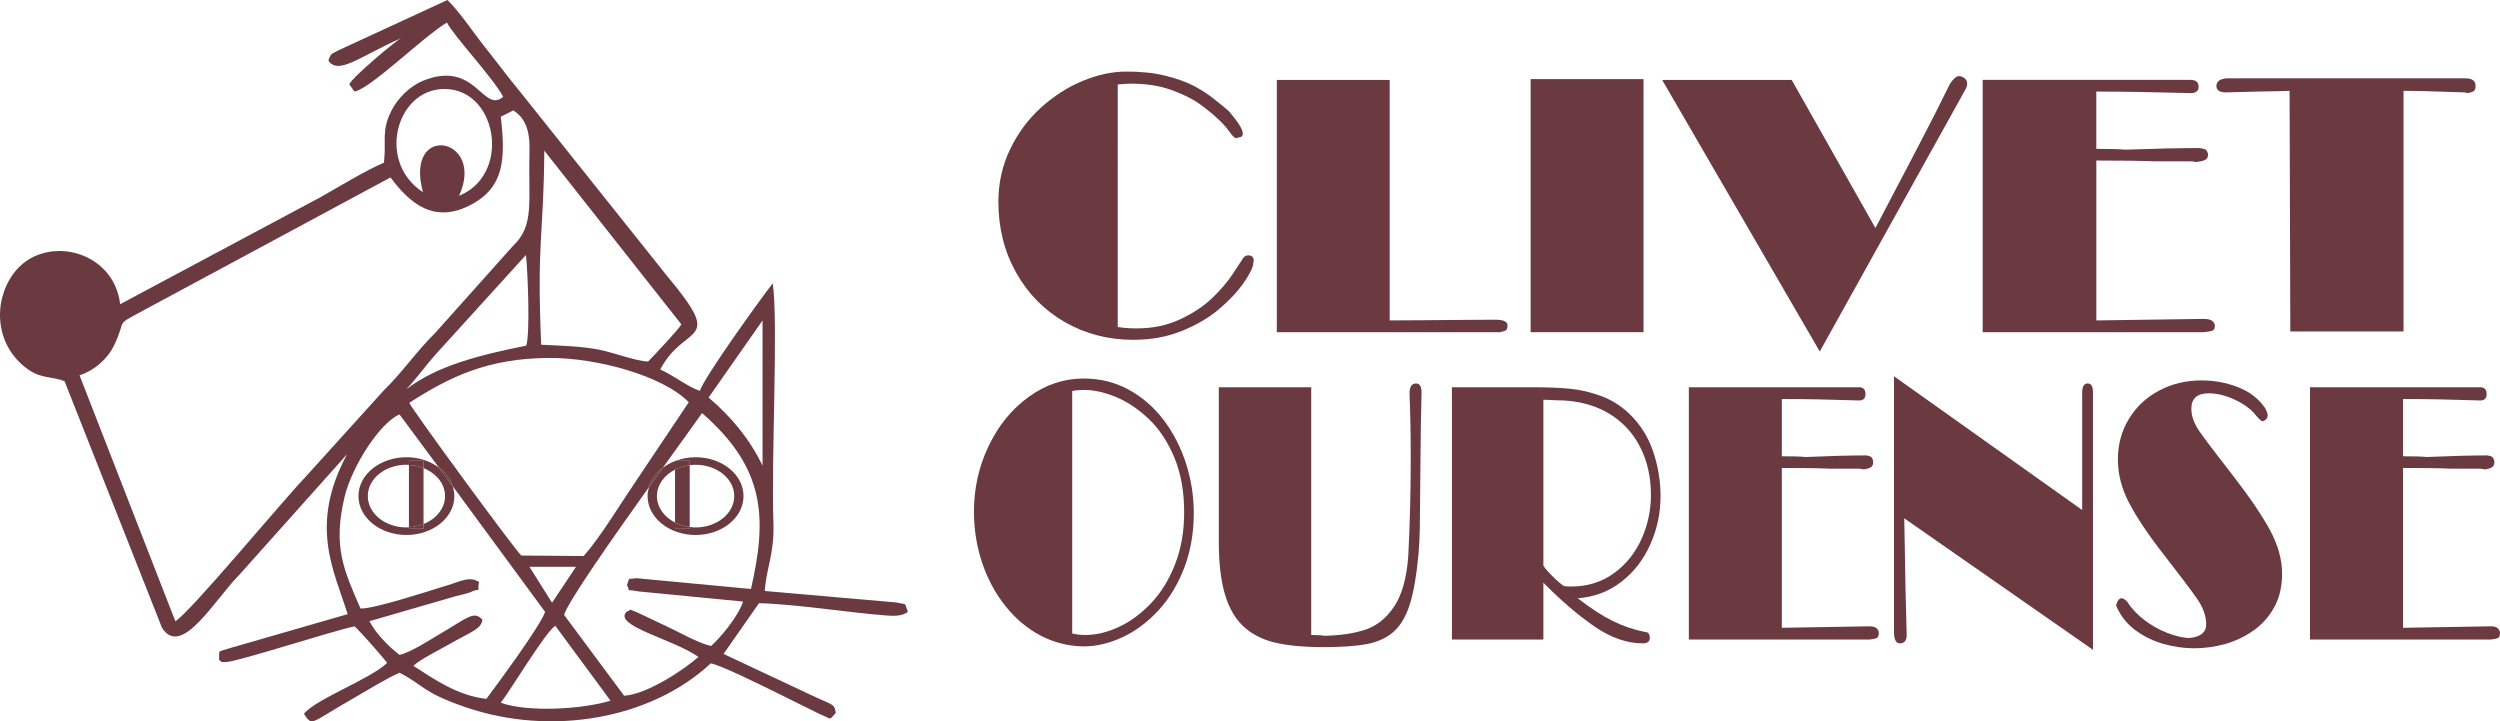 <?xml version="1.0" encoding="utf-8"?>
<!-- Generator: Adobe Illustrator 14.0.0, SVG Export Plug-In . SVG Version: 6.00 Build 43363)  -->
<!DOCTYPE svg PUBLIC "-//W3C//DTD SVG 1.1//EN" "http://www.w3.org/Graphics/SVG/1.1/DTD/svg11.dtd">
<svg version="1.1" id="Layer_1" xmlns="http://www.w3.org/2000/svg" xmlns:xlink="http://www.w3.org/1999/xlink" x="0px" y="0px"
	 width="280px" height="80.787px" viewBox="0 0 280 80.787" enable-background="new 0 0 280 80.787" xml:space="preserve">
<g>
	<path fill="none" d="M180.344,46.399c-1.475-0.918-3.209-1.428-5.189-1.547c-0.276,0-0.666-0.008-1.174-0.037
		c-0.516-0.028-0.883-0.045-1.121-0.045v18.58c0.127,0.23,0.441,0.605,0.957,1.121c0.508,0.516,0.957,0.904,1.338,1.166
		c0.18,0.037,0.449,0.053,0.793,0.053c1.838,0,3.439-0.493,4.799-1.479c1.361-0.985,2.393-2.267,3.104-3.844
		c0.703-1.578,1.055-3.216,1.055-4.912c0-1.988-0.389-3.769-1.182-5.33C182.945,48.556,181.809,47.319,180.344,46.399z"/>
	<path fill="none" d="M56.087,78.708c3.088,1.105,9.204,0.717,12.292-0.232l-6.191-8.396C60.947,70.991,57.239,77.226,56.087,78.708
		z"/>
	<path fill="none" d="M85.404,52.149V35.896l-6.041,8.628C81.935,46.706,83.984,49.204,85.404,52.149z"/>
	<path fill="none" d="M51.454,55.472l-0.767-1.036c0.12,0.361,0.204,0.733,0.204,1.124c0,2.406-2.407,4.359-5.368,4.359
		c-2.968,0-5.375-1.953-5.375-4.359c-0.001-2.4,2.407-4.352,5.375-4.352c1.41,0,2.684,0.451,3.643,1.175l-4.419-5.967
		c-2.131,0.875-5.316,5.742-6.153,9.233c-1.325,5.563-0.121,8.127,1.785,12.508c1.6,0.029,7.514-1.93,9.78-2.617
		c1.48-0.441,2.43-1.039,3.492-0.359c-0.284,1.549,0.471,0.457-1.01,1.16c-0.231,0.111-1.308,0.359-1.607,0.434l-9.66,2.804
		c0.77,1.405,2.071,2.774,3.372,3.771c1.293-0.293,3.424-1.705,4.718-2.461c2.856-1.675,3.626-2.527,4.561-1.486
		c-0.089,1.067-1.353,1.391-3.678,2.736c-0.935,0.536-3.477,1.809-4.038,2.442c2.318,1.487,4.919,3.336,8.165,3.692
		c1.249-1.682,5.951-8.021,6.58-9.733L51.454,55.472z"/>
	<path fill="none" d="M128.686,46.946c-1.174-1.115-2.4-1.943-3.686-2.475c-1.286-0.539-2.498-0.802-3.634-0.802
		c-0.464,0-0.89,0.037-1.279,0.127v27.147c0.426,0.119,0.927,0.173,1.496,0.173c1.196,0,2.445-0.3,3.738-0.904
		s2.497-1.496,3.619-2.678c1.114-1.183,2.011-2.64,2.677-4.365c0.673-1.733,1.009-3.663,1.009-5.794c0-2.34-0.366-4.381-1.099-6.131
		C130.795,49.495,129.845,48.06,128.686,46.946z"/>
	<path fill="none" d="M78.63,46.267c-0.628,0.898-2.34,3.259-4.406,6.137c0.405-0.31,0.87-0.563,1.378-0.761v-0.03h0.07
		c0.682-0.254,1.434-0.404,2.233-0.404c2.968,0,5.368,1.951,5.368,4.352c0,2.406-2.4,4.359-5.368,4.359
		c-2.968,0-5.376-1.953-5.376-4.359c0-0.352,0.066-0.689,0.164-1.018c-4.254,5.957-9.189,13.02-9.509,14.334l6.721,9.047
		c2.662-0.166,6.931-3.096,8.322-4.352c-2.931-2.027-9.518-3.471-8.075-5.033c0.822-0.389,0.209-0.275,1.062-0.021l3.447,1.629
		c1.346,0.621,3.544,1.894,4.979,2.207c1.054-0.936,3.013-3.274,3.589-4.979l-11.664-1.129c-1.697-0.328-0.86,0.157-1.346-0.726
		c0.389-0.987-0.015-0.576,1.039-0.764l12.853,1.211C85.927,58.005,85.74,52.456,78.63,46.267z"/>
	<path fill="none" d="M48.722,37.309l8.718-9.75c2.467-2.34,1.705-4.86,1.862-10.699c0.044-1.548-0.142-3.454-1.81-4.494
		l-1.405,0.711c0.561,4.725,0.329,7.791-3.088,9.72c-4.344,2.452-7.125-0.067-9.263-2.923L16.02,34.789
		c-3.267,1.787-1.765,0.77-3.208,3.82c-0.755,1.607-2.273,2.901-3.903,3.425l10.729,27.543c1.563-0.881,11.918-13.375,14.46-16.029
		l8.927-9.869C44.909,41.884,46.786,39.185,48.722,37.309z"/>
	<polygon fill="none" points="64.514,63.478 59.295,63.478 61.83,67.507 	"/>
	<path fill="none" d="M47.37,21.525c-2.138-7.873,7.065-6.183,4.045,0.404c5.712-2.333,4.374-11.365-1.077-11.933
		C44.566,9.391,41.949,17.989,47.37,21.525z"/>
	<path fill="none" d="M45.837,45.114c0.277,0.711,11.896,16.561,12.554,17.107l6.983,0.051c1.847-2.078,4.12-5.847,5.899-8.463
		l5.869-8.757c-2.901-2.981-10.311-4.986-15.626-4.964C54.57,40.127,50.353,42.222,45.837,45.114z"/>
	<path fill="none" d="M67.093,39.162c1.54,0.299,4.157,1.294,5.496,1.331c0.688-0.71,3.447-3.626,3.723-4.165l-15.35-19.454
		c-0.067,9.586-0.852,10.049-0.351,21.735C62.809,38.729,64.955,38.751,67.093,39.162z"/>
	<path fill="none" d="M58.906,28.56L48.791,39.694c-1.025,1.136-2.117,2.668-3.283,3.911c3.372-2.617,8.18-3.845,13.428-4.891
		C59.392,37.421,59.108,30.302,58.906,28.56z"/>
	<path fill="#6B3A40" d="M100.402,67.476L85.658,66.19c0.157-2.572,1.099-4.193,0.964-7.715c-0.254-6.97,0.561-22.378-0.075-26.746
		c-1.376,1.757-7.671,10.503-8.165,12.053c-1.376-0.479-2.931-1.729-4.434-2.401c2.767-5.286,7.38-2.564,0.74-10.505l-16.38-20.529
		c-1.413-1.705-2.707-3.462-3.985-5.062C52.962,3.581,51.527,1.375,50.114,0L38.099,5.547c-1.032,0.531-1.039,0.39-1.316,1.249
		c1.129,1.638,3.484-0.463,8.142-2.52c-0.628,0.307-5.518,4.412-5.802,5.167l0.576,0.808c1.839-0.336,7.499-5.981,10.363-7.731
		c0.628,1.361,5.144,6.168,6.295,8.314c-2.273,1.959-3.058-4.217-9.002-1.779c-1.421,0.583-2.781,1.921-3.477,3.267
		c-1.211,2.354-0.591,3.387-0.875,5.892c-2.041,0.875-5.159,2.774-7.11,3.873L13.456,34.071c-0.695-6.146-8.628-7.978-11.963-3.41
		c-2.333,3.2-2.041,8.097,1.652,10.714c1.54,1.084,2.744,0.755,4.09,1.33L18.143,70.31c2.176,3.453,5.892-3.147,8.673-5.944
		l12.052-13.488c-4.292,8-1.45,13.011,0.067,17.908l-12.979,3.746c-1.81,0.573-1.331,0.178-1.42,1.375
		c0.244,0.161,0.287,0.23,0.286,0.259c0.034-0.018,0.145-0.038,0.484-0.021c1.017,0.062,12.09-3.535,14.408-3.992
		c0.545,0.457,3.364,3.664,3.641,4.091c-1.817,1.786-8.015,4.061-9.316,5.705c0.979,1.442,0.636,1.067,5.152-1.511
		c1.802-1.033,3.791-2.295,5.555-3.096c2.781,1.428,2.475,2.176,7.447,3.881c9.548,3.26,20.695,1.33,27.417-4.928
		c1.249,0.254,5.615,2.438,6.946,3.08l5.226,2.588c1.525,0.627,0.995,0.746,1.824-0.113c-0.149-1.104-0.434-0.889-2.587-1.922
		l-9.981-4.688l3.97-5.682c4.412,0.118,10.131,1.084,14.475,1.391c0.725,0.053,1.578,0.037,2.198-0.412
		C101.255,67.37,101.659,67.782,100.402,67.476z M77.142,45.053l-5.869,8.757c-1.779,2.616-4.052,6.385-5.899,8.463l-6.983-0.051
		c-0.658-0.547-12.277-16.396-12.554-17.107c4.516-2.893,8.733-4.987,15.679-5.025C66.831,40.067,74.241,42.071,77.142,45.053z
		 M64.514,63.478l-2.684,4.029l-2.535-4.029H64.514z M45.508,43.604c1.166-1.242,2.258-2.774,3.283-3.911L58.906,28.56
		c0.202,1.742,0.486,8.861,0.03,10.154C53.688,39.76,48.88,40.987,45.508,43.604z M60.962,16.874l15.35,19.454
		c-0.276,0.539-3.035,3.455-3.723,4.165c-1.339-0.037-3.956-1.032-5.496-1.331c-2.138-0.411-4.284-0.433-6.482-0.553
		C60.11,26.923,60.895,26.46,60.962,16.874z M50.338,9.996c5.451,0.568,6.789,9.6,1.077,11.933c3.02-6.587-6.183-8.277-4.045-0.404
		C41.949,17.989,44.566,9.391,50.338,9.996z M34.098,53.548c-2.542,2.654-12.897,15.148-14.46,16.029L8.909,42.034
		c1.63-0.524,3.148-1.818,3.903-3.425c1.443-3.05-0.059-2.033,3.208-3.82l27.716-14.915c2.138,2.856,4.919,5.375,9.263,2.923
		c3.417-1.929,3.649-4.995,3.088-9.72l1.405-0.711c1.668,1.04,1.854,2.946,1.81,4.494c-0.157,5.839,0.605,8.359-1.862,10.699
		l-8.718,9.75c-1.936,1.876-3.813,4.575-5.697,6.37L34.098,53.548z M46.309,74.58c0.561-0.634,3.103-1.906,4.038-2.442
		c2.325-1.346,3.589-1.669,3.678-2.736c-0.935-1.041-1.705-0.188-4.561,1.486c-1.294,0.756-3.425,2.168-4.718,2.461
		c-1.301-0.996-2.602-2.365-3.372-3.771l9.66-2.804c0.299-0.074,1.376-0.322,1.607-0.434c1.481-0.703,0.726,0.389,1.01-1.16
		c-1.062-0.68-2.012-0.082-3.492,0.359c-2.266,0.688-8.18,2.646-9.78,2.617c-1.906-4.381-3.11-6.945-1.785-12.508
		c0.837-3.491,4.022-8.358,6.153-9.233l4.419,5.967c0.727,0.548,1.256,1.254,1.521,2.053l0.767,1.036l9.6,13.067
		c-0.629,1.713-5.331,8.052-6.58,9.733C51.228,77.916,48.627,76.067,46.309,74.58z M56.087,78.708
		c1.152-1.482,4.86-7.717,6.101-8.628l6.191,8.396C65.291,79.425,59.175,79.813,56.087,78.708z M84.11,65.966l-12.853-1.211
		c-1.054,0.188-0.65-0.224-1.039,0.764c0.486,0.883-0.351,0.397,1.346,0.726l11.664,1.129c-0.576,1.705-2.535,4.044-3.589,4.979
		c-1.435-0.313-3.633-1.586-4.979-2.207l-3.447-1.629c-0.853-0.254-0.24-0.367-1.062,0.021c-1.443,1.563,5.144,3.006,8.075,5.033
		c-1.391,1.256-5.66,4.186-8.322,4.352l-6.721-9.047c0.32-1.314,5.255-8.377,9.509-14.334c0.248-0.832,0.786-1.568,1.531-2.139
		c2.066-2.878,3.778-5.238,4.406-6.137C85.74,52.456,85.927,58.005,84.11,65.966z M85.404,52.149
		c-1.42-2.945-3.469-5.443-6.041-7.625l6.041-8.628V52.149z"/>
	<path fill="#6B3A40" d="M40.148,55.56c0,2.406,2.407,4.359,5.375,4.359c2.961,0,5.368-1.953,5.368-4.359
		c0-0.391-0.084-0.763-0.204-1.124l-1.521-2.053c-0.959-0.724-2.233-1.175-3.643-1.175C42.555,51.208,40.147,53.159,40.148,55.56z
		 M47.437,51.612v0.817c1.421,0.574,2.408,1.753,2.408,3.13c0,1.381-0.987,2.562-2.408,3.137v0.527H45.8v-0.172
		c-0.093,0.005-0.182,0.022-0.277,0.022c-2.393,0-4.329-1.57-4.329-3.515c0-1.938,1.936-3.508,4.329-3.508
		c0.095,0,0.184,0.018,0.277,0.022v-0.462H47.437z"/>
	<path fill="#6B3A40" d="M49.166,52.383l1.521,2.053C50.422,53.637,49.893,52.931,49.166,52.383z"/>
	<path fill="#6B3A40" d="M47.437,52.43v-0.817H45.8v0.462C46.386,52.105,46.937,52.228,47.437,52.43z"/>
	<path fill="#6B3A40" d="M45.8,59.224h1.637v-0.527c-0.5,0.202-1.051,0.324-1.637,0.355V59.224z"/>
	<path fill="#6B3A40" d="M45.8,59.052c0.586-0.031,1.137-0.153,1.637-0.355V52.43c-0.5-0.202-1.051-0.324-1.637-0.355V59.052z"/>
	<path fill="#6B3A40" d="M77.905,59.919c2.968,0,5.368-1.953,5.368-4.359c0-2.4-2.4-4.352-5.368-4.352
		c-0.799,0-1.551,0.15-2.233,0.404h1.575v0.493c0.216-0.027,0.433-0.054,0.658-0.054c2.385,0,4.328,1.57,4.329,3.508
		c0,1.944-1.944,3.515-4.329,3.515c-0.225,0-0.442-0.026-0.658-0.054v0.203h-1.645v-0.697c-1.214-0.622-2.026-1.713-2.026-2.967
		c0-1.25,0.812-2.34,2.026-2.961v-0.956c-0.508,0.197-0.974,0.451-1.378,0.761c-0.494,0.688-1.008,1.405-1.531,2.139
		c-0.098,0.328-0.164,0.666-0.164,1.018C72.529,57.966,74.937,59.919,77.905,59.919z"/>
	<path fill="#6B3A40" d="M72.692,54.542c0.523-0.733,1.038-1.451,1.531-2.139C73.479,52.974,72.94,53.71,72.692,54.542z"/>
	<path fill="#6B3A40" d="M75.602,51.612v0.03c0.024-0.009,0.045-0.021,0.07-0.03H75.602z"/>
	<path fill="#6B3A40" d="M75.602,59.224h1.645v-0.203c-0.598-0.074-1.154-0.242-1.645-0.494V59.224z"/>
	<path fill="#6B3A40" d="M77.247,52.105v-0.493h-1.575c-0.024,0.009-0.046,0.021-0.07,0.03v0.956
		C76.093,52.348,76.649,52.18,77.247,52.105z"/>
	<path fill="#6B3A40" d="M75.602,58.526c0.491,0.252,1.047,0.42,1.645,0.494v-6.915c-0.598,0.074-1.154,0.242-1.645,0.493V58.526z"
		/>
	<path fill="#6B3A40" d="M269.195,10.176c1.473,0,3.738,0.06,6.789,0.172c0.113,0,0.232,0.03,0.344,0.082
		c0.338-0.045,0.576-0.12,0.719-0.209c0.143-0.098,0.217-0.292,0.217-0.591c0-0.569-0.367-0.853-1.115-0.853h-26.84
		c-0.718,0.09-1.07,0.374-1.07,0.853s0.352,0.718,1.07,0.718c0.859-0.03,2.041-0.06,3.543-0.09c1.496-0.022,2.691-0.052,3.582-0.082
		l0.082,26.946h12.68V10.176z"/>
	<path fill="#6B3A40" d="M168.654,37.002c0.128-0.082,0.188-0.269,0.188-0.568c0-0.419-0.462-0.628-1.397-0.628
		c-0.859,0-2.049,0.007-3.588,0.022c-1.533,0.016-3.074,0.023-4.613,0.038c-1.541,0.014-2.737,0.022-3.598,0.022V8.949h-12.644
		v28.255h24.994C168.303,37.144,168.527,37.069,168.654,37.002z"/>
	<rect x="171.43" y="8.86" fill="#6B3A40" width="12.645" height="28.344"/>
	<path fill="#6B3A40" d="M220.143,9.996c0.121-0.232,0.18-0.441,0.18-0.628c0-0.247-0.098-0.449-0.299-0.606
		c-0.203-0.164-0.418-0.239-0.644-0.239c-0.262,0-0.584,0.284-0.973,0.845c-1.093,2.235-2.401,4.815-3.933,7.731
		c-1.533,2.923-3.006,5.734-4.428,8.441l-9.375-16.591H186.16l17.654,30.423L220.143,9.996z"/>
	<path fill="#6B3A40" d="M247.831,37.016c0.164-0.082,0.237-0.276,0.237-0.583c-0.082-0.47-0.492-0.717-1.227-0.717l-12.051,0.172
		V17.981c2.885,0,5.076,0.029,6.578,0.089h3.91c0.254,0,0.486,0.023,0.711,0.083c0.449-0.06,0.777-0.135,0.994-0.247
		c0.209-0.105,0.322-0.306,0.322-0.598c-0.037-0.254-0.127-0.419-0.248-0.523c-0.121-0.09-0.358-0.157-0.726-0.202
		c-2.146,0-4.903,0.06-8.276,0.18c-0.681-0.06-1.765-0.09-3.267-0.09v-6.415c3.026,0,6.548,0.06,10.563,0.172
		c0.599,0,0.89-0.239,0.89-0.71c0-0.517-0.291-0.771-0.89-0.771h-23.291v28.255h24.777
		C247.334,37.151,247.662,37.092,247.831,37.016z"/>
	<path fill="#6B3A40" d="M139.153,31.875c0.651-0.912,1.047-1.63,1.182-2.138c0-0.053,0.007-0.157,0.037-0.284
		c0.03-0.142,0.045-0.232,0.045-0.262c0-0.389-0.217-0.591-0.628-0.591c-0.284,0-0.516,0.172-0.688,0.508
		c-0.074,0.105-0.403,0.613-0.994,1.518c-0.599,0.912-1.369,1.825-2.333,2.744c-0.95,0.92-2.153,1.72-3.604,2.393
		c-1.443,0.681-3.065,1.017-4.867,1.017c-0.777,0-1.48-0.052-2.116-0.157V9.46c0.673-0.06,1.182-0.09,1.518-0.09
		c1.69,0,3.185,0.239,4.494,0.71c1.316,0.47,2.385,1.008,3.215,1.607s1.585,1.226,2.265,1.892c0.382,0.359,0.726,0.763,1.04,1.204
		c0.314,0.433,0.545,0.673,0.71,0.695c0.299-0.06,0.493-0.127,0.598-0.165c0.119-0.045,0.164-0.172,0.164-0.374
		c0-0.441-0.523-1.279-1.577-2.512c-0.36-0.307-0.875-0.733-1.548-1.264c-0.666-0.546-1.436-1.047-2.303-1.518
		c-0.875-0.456-1.945-0.845-3.223-1.159c-1.263-0.321-2.729-0.471-4.381-0.471c-1.562,0-3.185,0.344-4.867,1.034
		c-1.682,0.688-3.238,1.69-4.681,2.983c-1.435,1.294-2.594,2.849-3.469,4.666c-0.882,1.809-1.323,3.783-1.323,5.914
		c0,2.923,0.666,5.562,1.989,7.925c1.324,2.363,3.14,4.202,5.443,5.533c2.31,1.323,4.875,1.989,7.671,1.989
		c1.996,0,3.798-0.329,5.428-0.987c1.622-0.658,3.005-1.458,4.134-2.408S138.503,32.78,139.153,31.875z"/>
	<path fill="#6B3A40" d="M278.991,70.146l-9.854,0.166V52.412c2.354,0,4.148,0.022,5.375,0.082h3.201
		c0.209,0,0.402,0.03,0.582,0.082c0.367-0.052,0.635-0.134,0.814-0.246c0.172-0.106,0.262-0.299,0.262-0.599
		c-0.029-0.248-0.104-0.418-0.201-0.516s-0.291-0.164-0.598-0.209c-1.75,0-4.008,0.059-6.768,0.178
		c-0.554-0.059-1.443-0.082-2.668-0.082v-6.414c2.475,0,5.354,0.054,8.643,0.164c0.486,0,0.725-0.237,0.725-0.711
		c0-0.516-0.238-0.77-0.725-0.77h-19.059v28.254h20.27c0.404-0.045,0.68-0.111,0.816-0.186c0.127-0.084,0.194-0.276,0.194-0.584
		C279.932,70.386,279.596,70.146,278.991,70.146z"/>
	<path fill="#6B3A40" d="M130.302,47.004c-1.091-1.428-2.399-2.549-3.917-3.379c-1.526-0.822-3.2-1.233-5.01-1.233
		c-2.206,0-4.255,0.682-6.146,2.049c-1.884,1.353-3.38,3.177-4.486,5.479c-1.107,2.297-1.66,4.748-1.66,7.365
		c0,2.012,0.306,3.918,0.919,5.75c0.613,1.825,1.488,3.448,2.617,4.853c1.121,1.405,2.43,2.506,3.925,3.297
		c1.503,0.784,3.11,1.189,4.83,1.213c1.436,0,2.887-0.353,4.367-1.041c1.465-0.688,2.803-1.689,4.007-2.998
		c1.203-1.301,2.16-2.885,2.878-4.74c0.718-1.869,1.077-3.916,1.077-6.16c0-1.914-0.299-3.775-0.881-5.585
		C132.231,50.056,131.394,48.435,130.302,47.004z M131.617,63.17c-0.666,1.726-1.563,3.183-2.677,4.365
		c-1.122,1.182-2.326,2.073-3.619,2.678s-2.542,0.904-3.738,0.904c-0.569,0-1.07-0.054-1.496-0.173V43.797
		c0.389-0.09,0.815-0.127,1.279-0.127c1.136,0,2.348,0.263,3.634,0.802c1.286,0.531,2.512,1.359,3.686,2.475
		c1.159,1.113,2.109,2.549,2.841,4.299c0.733,1.75,1.099,3.791,1.099,6.131C132.626,59.507,132.29,61.437,131.617,63.17z"/>
	<path fill="#6B3A40" d="M182.406,46.267c-0.904-0.854-1.951-1.496-3.109-1.922c-1.168-0.428-2.326-0.695-3.492-0.809
		c-1.158-0.111-2.535-0.164-4.119-0.164h-1.219h-7.852v28.254h10.244v-6.361c1.936,1.959,3.828,3.588,5.674,4.867
		c1.839,1.277,3.656,1.922,5.443,1.922c0.53,0,0.801-0.195,0.801-0.592c0-0.455-0.18-0.68-0.531-0.68
		c-1.264-0.248-2.482-0.666-3.641-1.242c-1.152-0.568-2.461-1.42-3.896-2.533c1.848-0.143,3.477-0.756,4.875-1.84
		c1.406-1.091,2.49-2.482,3.252-4.195c0.764-1.711,1.145-3.514,1.145-5.42c0-1.705-0.285-3.386-0.846-5.031
		C184.574,48.876,183.67,47.462,182.406,46.267z M183.85,60.367c-0.711,1.577-1.742,2.858-3.104,3.844
		c-1.359,0.986-2.961,1.479-4.799,1.479c-0.344,0-0.613-0.016-0.793-0.053c-0.381-0.262-0.83-0.65-1.338-1.166
		c-0.516-0.516-0.83-0.891-0.957-1.121v-18.58c0.238,0,0.605,0.017,1.121,0.045c0.508,0.029,0.897,0.037,1.174,0.037
		c1.98,0.119,3.715,0.629,5.189,1.547c1.465,0.92,2.602,2.156,3.379,3.726c0.793,1.562,1.182,3.342,1.182,5.33
		C184.904,57.151,184.553,58.789,183.85,60.367z"/>
	<path fill="#6B3A40" d="M250.096,53.276c-1.869-2.405-3.111-4.045-3.732-4.926c-0.619-0.89-0.934-1.742-0.934-2.563
		c0-1.16,0.651-1.736,1.936-1.736c0.949,0,1.945,0.248,2.992,0.74c1.045,0.502,1.838,1.101,2.361,1.795
		c0.285,0.351,0.516,0.546,0.695,0.604c0.367-0.119,0.561-0.344,0.561-0.688c0-0.18-0.095-0.45-0.283-0.807
		c-0.74-1.063-1.758-1.84-3.059-2.342c-1.301-0.5-2.662-0.748-4.059-0.748c-1.743,0-3.328,0.383-4.764,1.145
		c-1.437,0.764-2.557,1.824-3.379,3.178c-0.824,1.354-1.228,2.871-1.228,4.547c0,1.637,0.426,3.281,1.284,4.904
		c0.861,1.637,2.171,3.588,3.949,5.854c1.772,2.274,2.983,3.89,3.642,4.839c0.666,0.956,1.002,1.899,1.019,2.811
		c0,0.951-0.65,1.474-1.945,1.578c-0.717-0.037-1.525-0.231-2.414-0.576c-0.891-0.336-1.742-0.823-2.551-1.428
		c-0.807-0.613-1.457-1.308-1.943-2.078c-0.254-0.246-0.463-0.373-0.627-0.373c-0.262,0-0.473,0.269-0.621,0.8
		c0.462,1.114,1.182,2.032,2.146,2.76c0.963,0.717,2.032,1.232,3.198,1.563c1.158,0.314,2.296,0.479,3.402,0.479
		c1.179,0,2.332-0.164,3.483-0.479c1.144-0.33,2.197-0.83,3.176-1.518c0.973-0.689,1.75-1.563,2.326-2.625
		c0.584-1.068,0.867-2.311,0.867-3.738c0-1.57-0.449-3.193-1.352-4.868C253.34,57.711,251.957,55.677,250.096,53.276z"/>
	<path fill="#6B3A40" d="M158.6,42.947c-0.484,0-0.732,0.366-0.732,1.112c0.09,2.191,0.135,4.637,0.134,7.328
		c0,3.73-0.095,7.35-0.274,10.863c-0.18,2.467-0.703,4.359-1.57,5.66c-0.867,1.309-1.93,2.168-3.207,2.602
		c-1.271,0.426-2.805,0.658-4.6,0.695c-0.345-0.061-0.845-0.09-1.494-0.09V43.372h-10.35v17.309c0,2.453,0.24,4.463,0.726,6.02
		c0.486,1.563,1.218,2.758,2.191,3.604c0.964,0.83,2.161,1.404,3.565,1.711c1.414,0.308,3.148,0.465,5.197,0.465
		c2.086,0,3.737-0.121,4.948-0.352c1.212-0.24,2.206-0.703,2.978-1.398c0.77-0.687,1.367-1.72,1.795-3.071
		c0.426-1.361,0.746-3.224,0.963-5.578c0.089-0.957,0.135-1.959,0.15-3.006c0.015-1.048,0.037-3.298,0.065-6.752
		c0.022-3.439,0.067-6.234,0.127-8.359C159.212,43.283,159.012,42.947,158.6,42.947z"/>
	<path fill="#6B3A40" d="M209.42,70.146l-9.854,0.166V52.412c2.354,0,4.147,0.022,5.375,0.082h3.199c0.209,0,0.403,0.03,0.584,0.082
		c0.364-0.052,0.633-0.134,0.813-0.246c0.172-0.106,0.262-0.299,0.262-0.599c-0.028-0.248-0.103-0.418-0.2-0.516
		c-0.099-0.098-0.291-0.164-0.593-0.209c-1.755,0-4.013,0.059-6.772,0.178c-0.553-0.059-1.443-0.082-2.668-0.082v-6.414
		c2.475,0,5.352,0.054,8.643,0.164c0.486,0,0.725-0.237,0.725-0.711c0-0.516-0.238-0.77-0.725-0.77H189.15v28.254h20.27
		c0.404-0.045,0.68-0.111,0.814-0.186c0.127-0.084,0.195-0.276,0.195-0.584C210.361,70.386,210.025,70.146,209.42,70.146z"/>
	<path fill="#6B3A40" d="M233.83,42.946c-0.418,0-0.627,0.336-0.627,1.016v10.438v2.723L212.127,42.14v28.644
		c0,0.843,0.225,1.271,0.658,1.271c0.508,0,0.762-0.307,0.762-0.936c-0.09-2.721-0.172-7.08-0.27-13.068l21.137,14.729v-28.98
		C234.377,43.229,234.184,42.946,233.83,42.946z"/>
</g>
</svg>
